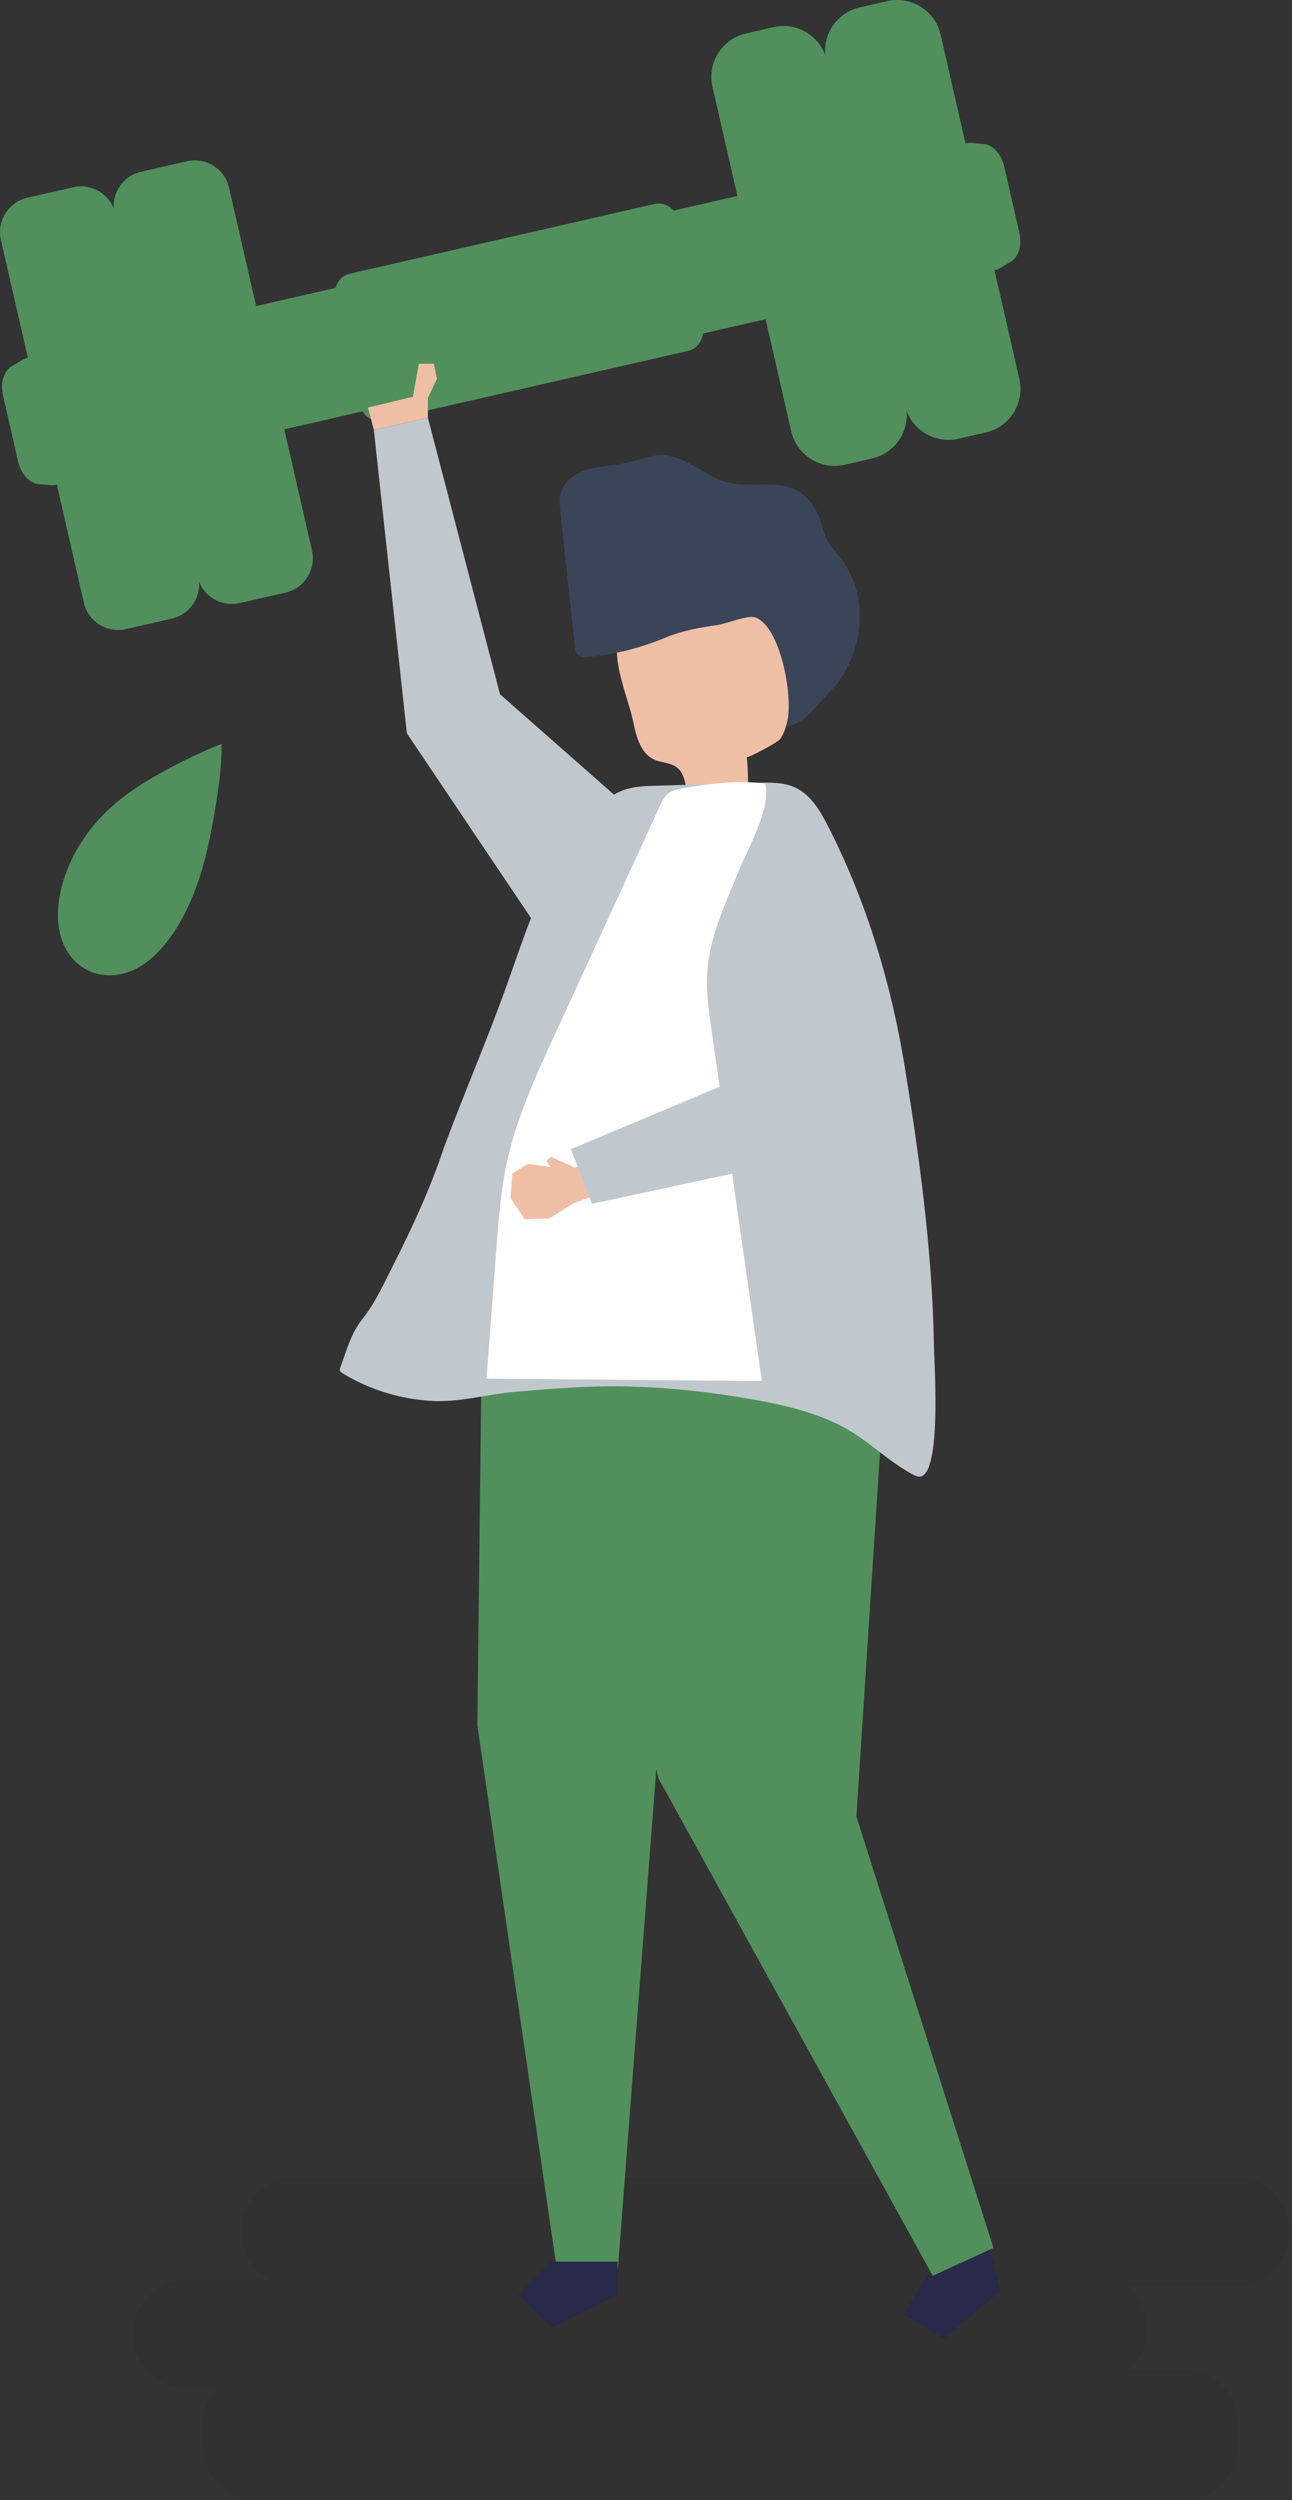 <?xml version="1.0" encoding="UTF-8" standalone="no"?><!DOCTYPE svg PUBLIC "-//W3C//DTD SVG 1.1//EN" "http://www.w3.org/Graphics/SVG/1.1/DTD/svg11.dtd"><svg width="100%" height="100%" viewBox="0 0 307 594" version="1.1" xmlns="http://www.w3.org/2000/svg" xmlns:xlink="http://www.w3.org/1999/xlink" xml:space="preserve" xmlns:serif="http://www.serif.com/" style="fill-rule:evenodd;clip-rule:evenodd;stroke-linejoin:round;stroke-miterlimit:1.414;"><rect x="0" y="0" width="307" height="594" fill="#333333" stroke="none"/><path d="M281.202,593.985l-220.121,0c-7.068,0 -12.851,-5.82 -12.851,-12.934l0,-5.174c0,-3.185 1.162,-6.109 3.077,-8.369l-6.856,0c-7.068,0 -12.851,-5.82 -12.851,-12.934c0,-7.114 5.783,-12.934 12.851,-12.934l19.676,0c-4.052,-2.183 -6.826,-6.487 -6.826,-11.414c0,-7.113 5.783,-12.933 12.851,-12.933l223.447,0c7.068,0 12.85,5.82 12.85,12.933c0,7.114 -5.782,12.935 -12.85,12.935l-26.457,-0.175c2.74,0.778 3.845,2.844 4.536,5.451c1.064,4.02 0.968,8.877 -1.21,12.068c-1.212,1.775 -3.003,2.681 -4.148,2.724l14.882,-0.286c7.068,0 12.85,5.82 12.85,12.934l0,5.174c0,7.114 -5.782,12.934 -12.85,12.934Z" style="fill-opacity:0.05;fill-rule:nonzero;"/><g><path d="M187.462,43.766l-27.403,6.266c-1.122,-1.295 -2.843,-1.95 -4.559,-1.559l-72.327,16.537c-1.715,0.393 -2.98,1.731 -3.428,3.385l-27.403,6.266l6.694,29.273l27.105,-6.197c1.07,1.692 3.044,2.624 5.012,2.174l72.327,-16.538c1.968,-0.449 3.341,-2.146 3.57,-4.135l27.105,-6.198l-6.693,-29.274Z" style="fill:#51905c;fill-rule:nonzero;"/><path d="M68.047,101.879l-0.001,-0.005l10.378,-2.373l0.002,0.005l-10.379,2.373Z" style="fill:#7dabb2;fill-rule:nonzero;"/><path d="M68.046,101.874l-6.514,-28.499l2.954,-0.777l13.938,26.903l-10.378,2.373Z" style="fill:#51905c;fill-rule:nonzero;"/><path d="M67.848,140.797l-10.903,2.493c-4.5,1.029 -8.983,-1.785 -10.011,-6.285l-19.706,-86.186c-1.03,-4.5 1.785,-8.982 6.286,-10.012l10.901,-2.493c4.5,-1.028 8.983,1.785 10.013,6.286l19.705,86.185c1.029,4.501 -1.785,8.983 -6.285,10.012Z" style="fill:#51905c;fill-rule:nonzero;"/><path d="M40.831,146.974l-10.901,2.493c-4.501,1.029 -8.984,-1.785 -10.013,-6.286l-19.705,-86.184c-1.029,-4.501 1.785,-8.984 6.285,-10.013l10.901,-2.492c4.501,-1.029 8.984,1.785 10.013,6.285l19.706,86.186c1.029,4.5 -1.785,8.983 -6.286,10.011Z" style="fill:#51905c;fill-rule:nonzero;"/><path d="M12.198,115.281l-3.004,-0.253c-2.184,-0.184 -4.209,-2.389 -4.878,-5.313l-3.612,-15.798c-0.669,-2.924 0.196,-5.79 2.085,-6.906l2.595,-1.532c2.597,-1.534 5.947,0.836 6.867,4.859l4.021,17.584c0.919,4.022 -1.068,7.612 -4.074,7.359Z" style="fill:#51905c;fill-rule:nonzero;"/><path d="M200.699,110.422l6.526,-1.493c5.709,-1.305 9.279,-6.992 7.973,-12.701l-18.705,-81.807c-1.305,-5.71 -6.992,-9.28 -12.701,-7.974l-6.524,1.491c-5.71,1.306 -9.28,6.992 -7.974,12.701l18.705,81.809c1.305,5.709 6.991,9.278 12.7,7.974Z" style="fill:#51905c;fill-rule:nonzero;"/><path d="M227.716,104.244l6.524,-1.491c5.709,-1.306 9.28,-6.993 7.975,-12.702l-18.706,-81.808c-1.305,-5.709 -6.991,-9.279 -12.7,-7.974l-6.526,1.492c-5.709,1.306 -9.279,6.992 -7.973,12.702l18.705,81.807c1.305,5.709 6.992,9.279 12.701,7.974Z" style="fill:#51905c;fill-rule:nonzero;"/><path d="M237.542,63.757l2.596,-1.533c1.887,-1.115 2.753,-3.98 2.084,-6.905l-3.613,-15.798c-0.668,-2.925 -2.692,-5.13 -4.878,-5.313l-3.003,-0.253c-3.005,-0.253 -4.993,3.338 -4.074,7.36l4.022,17.584c0.919,4.023 4.269,6.393 6.866,4.858Z" style="fill:#51905c;fill-rule:nonzero;"/><path d="M164.031,191.241c4.52,-0.196 9.039,-0.393 13.559,-0.589c0.243,-3.599 0.198,-7.218 -0.134,-10.81c0.04,0.437 7.273,-3.376 7.913,-4.241c1.842,-2.49 2.056,-6.673 2.822,-9.635c1.632,-6.31 3.166,-13.416 -0.168,-19.015c-3.454,-5.8 -10.925,-7.786 -17.673,-7.962c-8.473,-0.222 -17.933,2.248 -22.289,9.518c-3.935,6.566 1.029,16.25 2.447,23.195c0.699,3.423 1.765,7.33 4.946,8.775c1.689,0.768 3.737,0.685 5.245,1.766c2.659,1.906 2.061,5.983 3.332,8.998Z" style="fill:#efbfa5;fill-rule:nonzero;"/><path d="M134.711,135.953c-0.504,-4.684 -1.008,-9.366 -1.511,-14.05c-0.187,-1.739 -0.368,-3.544 0.195,-5.2c0.935,-2.755 3.732,-4.476 6.541,-5.236c2.808,-0.76 5.764,-0.789 8.606,-1.414c3.032,-0.668 5.981,-2.018 9.082,-1.881c5.899,0.259 10.415,5.731 16.246,6.663c8.074,1.29 15.487,-2.409 20.362,7.092c0.896,1.746 1.144,3.756 1.934,5.552c1.021,2.32 2.877,4.151 4.329,6.228c6.384,9.135 4.319,22.999 -3.418,30.741c-3.752,3.754 -5.286,7.149 -10.455,8.352c2.367,-4.811 -0.758,-23.977 -7.238,-26.128c-1.717,-0.568 -6.871,1.531 -8.773,1.809c-4.212,0.615 -8.305,1.291 -12.267,2.932c-5.88,2.434 -12.264,4.161 -18.627,4.635c-0.815,0.061 -1.725,0.091 -2.339,-0.446c-0.578,-0.505 -0.698,-1.344 -0.78,-2.107c-0.629,-5.848 -1.258,-11.695 -1.887,-17.542Z" style="fill:#3b455a;fill-rule:nonzero;"/><path d="M235.846,536.735l1.817,7.635l-13.452,11.269l-9.452,-5.817l5.817,-9.452l13.452,-11.27l1.818,7.635Z" style="fill:#292949;fill-rule:nonzero;"/><path d="M204.972,300.56l5.519,23.188l-6.998,107.836l32.567,102.501l-14.423,6.633l-65.253,-118.338l-7.749,-37.802l-3.94,-79.921l60.277,-4.097Z" style="fill:#51905c;fill-rule:nonzero;"/><path d="M114.584,309.755l-1.158,100.171l18.877,129.156l14.514,0l9.167,-119.174l19.863,-119.174l-61.263,9.021Z" style="fill:#51905c;fill-rule:nonzero;"/><path d="M146.733,537.354l0,7.849l-15.696,7.847l-7.848,-7.847l7.848,-7.849l15.696,0Z" style="fill:#292949;fill-rule:nonzero;"/><path d="M222.238,328.915c0.2,9.139 -0.088,21.456 -3.598,21.907c-0.659,0.084 -1.288,-0.241 -1.864,-0.555c-6.072,-3.315 -10.367,-7.98 -16.351,-11.182c-6.273,-3.357 -13.448,-5.141 -20.486,-6.39c-10.523,-1.922 -21.278,-3.115 -32,-3.302c-8.428,-0.146 -16.897,0.57 -25.29,1.271c-6.982,0.58 -13.479,2.649 -20.592,2.156c-7.291,-0.506 -14.473,-2.737 -20.705,-6.568c-0.229,-0.141 -0.47,-0.299 -0.565,-0.551c-0.103,-0.274 -0.002,-0.579 0.098,-0.854c1.489,-4.081 2.559,-8.122 5.263,-11.502c3.02,-3.774 5.166,-8.569 7.349,-12.865c4.55,-8.953 8.834,-18.336 12.014,-27.874c4.804,-12.965 10.293,-25.593 14.937,-38.6c3.22,-9.015 6.156,-18.192 10.524,-26.74c3.421,-6.692 9.516,-16.469 16.859,-19.416c2.485,-0.997 5.228,-1.087 7.904,-1.164c8.121,-0.233 16.241,-0.467 24.362,-0.7c2.96,-0.085 6.039,-0.148 8.738,1.072c4.044,1.828 6.33,6.075 8.328,10.038c8.961,17.768 14.674,36.924 17.875,56.68c1.671,10.314 3.217,20.649 4.419,31.024c1.343,11.577 2.265,23.205 2.459,34.854c0.022,1.294 0.227,4.919 0.322,9.261Z" style="fill:#c0c8ce;fill-rule:nonzero;"/><path d="M168.055,230.91c-0.305,4.6 0.351,9.206 1.006,13.772c3.986,27.813 7.972,55.625 11.96,83.438c-21.805,-0.191 -43.609,-0.38 -65.414,-0.57c0.791,-10.42 1.58,-20.841 2.37,-31.261c0.505,-6.681 1.015,-13.385 2.425,-19.941c2.275,-10.574 6.838,-20.528 11.371,-30.387c8.373,-18.217 16.746,-36.434 25.119,-54.651c0.447,-0.973 0.92,-1.98 1.745,-2.681c0.987,-0.84 2.337,-1.122 3.628,-1.346c6.233,-1.082 13.27,-1.998 19.534,-1.079c1.566,5.702 -4.211,15.615 -6.352,20.919c-3.115,7.718 -6.834,15.38 -7.392,23.787Z" style="fill:#fff;fill-rule:nonzero;"/><path d="M127.375,219.914l-30.695,-45.686l-7.852,-72.097l12.849,-2.855l17.132,65.673l29.981,26.411l-21.415,28.554Z" style="fill:#c0c8ce;fill-rule:nonzero;"/><path d="M101.677,99.276l0,-4.68l2.141,-4.599l-0.713,-3.57l-3.57,0l-1.428,7.852l-10.681,2.544l1.402,5.308l12.849,-2.855Z" style="fill:#efbfa5;fill-rule:nonzero;"/><path d="M143.287,274.805l-6.623,2.636l-5.733,-2.577l-1.163,0.937l1.095,1.479l-5.37,-0.777l-3.76,2.294l-0.423,5.846l3.367,5.033l5.848,-0.194l5.907,-3.681l9.222,-3.214l-2.367,-7.782Z" style="fill:#efbfa5;fill-rule:nonzero;"/><path d="M135.643,273.051l38.13,-16.018l4.284,-45.686l26.412,11.422l-6.091,50.851l-57.716,12.395l-5.019,-12.964Z" style="fill:#c0c8ce;fill-rule:nonzero;"/><path d="M35.479,228.11c4.759,-3.909 8.473,-10.177 10.943,-16.768c2.471,-6.59 3.811,-13.54 4.903,-20.405c0.757,-4.758 1.408,-9.56 1.292,-14.172c-4.833,1.919 -9.64,4.208 -14.39,6.851c-5.356,2.979 -10.736,6.495 -15.312,11.712c-4.576,5.217 -8.295,12.388 -9.026,19.663c-1.539,15.308 11.784,21.172 21.59,13.119Z" style="fill:#51905c;fill-rule:nonzero;"/></g></svg>